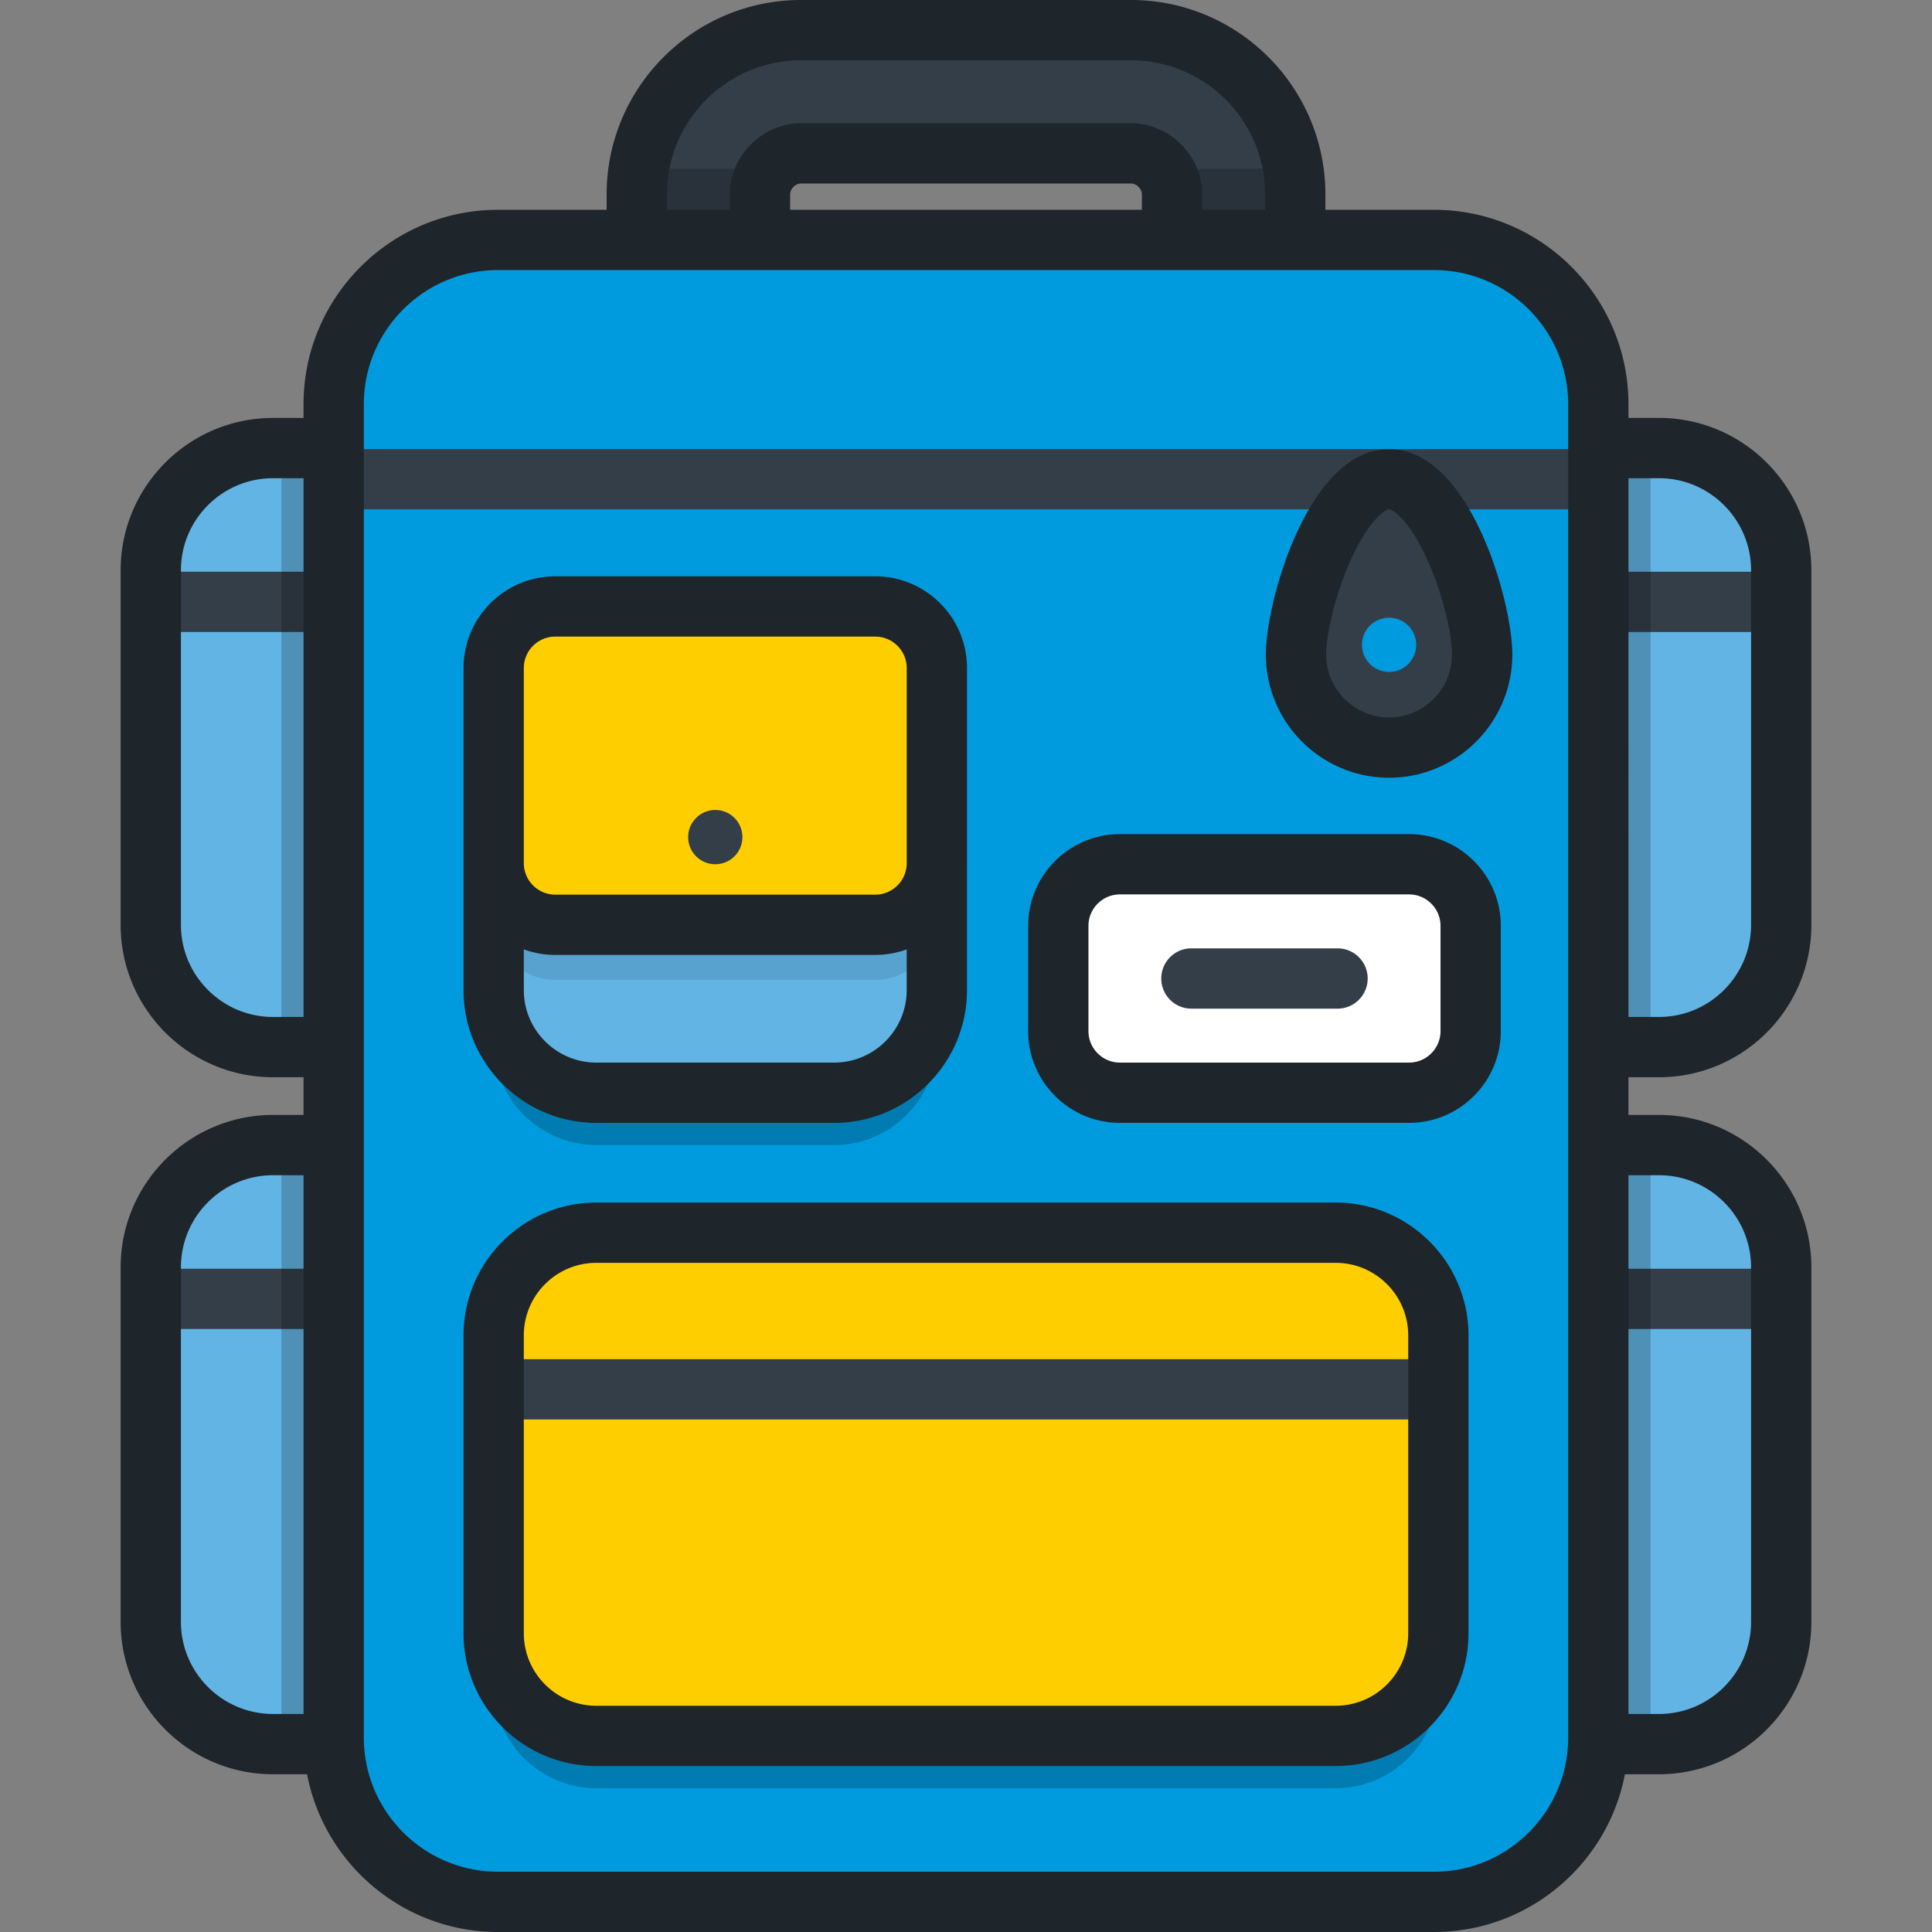 <svg xmlns="http://www.w3.org/2000/svg" viewBox="0 0 512 512" style="enable-background:new 0 0 512 512" xml:space="preserve"><rect x="0" y="0" width="512" height="512" fill="#808080" stroke="none"/><path style="fill:#61b4e4" d="M97.622 277.492H72.354c-17.817 0-32.396-14.577-32.396-32.395v-93.96c0-17.817 14.578-32.395 32.396-32.395h25.268v158.75z"/><path style="fill:#333e48" d="M39.958 151.516h57.665v15.974H39.958z"/><path style="opacity:.2;enable-background:new" d="M74.587 118.738h23.032v158.747H74.587z"/><path style="fill:#333e48" d="M343.253 67.129h-32.655V51.527c0-5.901-4.985-10.886-10.886-10.886h-87.423c-5.901 0-10.886 4.985-10.886 10.886v15.602h-32.655V51.527c0-24.007 19.532-43.54 43.54-43.54h87.423c24.007 0 43.54 19.533 43.54 43.54v15.602z"/><path style="opacity:.2;enable-background:new" d="M168.75 51.527v15.602h32.655V51.527c0-2.552.935-4.928 2.468-6.809h-34.587a43.8 43.8 0 0 0-.536 6.809zm173.967-6.809h-34.59c1.535 1.881 2.47 4.258 2.47 6.809v15.602h32.655V51.527a43.679 43.679 0 0 0-.535-6.809z"/><path style="fill:#61b4e4" d="M97.622 462.207H72.354c-17.817 0-32.396-14.577-32.396-32.395v-93.96c0-17.816 14.578-32.395 32.396-32.395h25.268v158.75z"/><path style="fill:#333e48" d="M39.958 336.226h57.665V352.2H39.958z"/><path style="opacity:.2;enable-background:new" d="M74.587 303.459h23.032v158.747H74.587z"/><path style="fill:#61b4e4" d="M414.381 277.492h25.268c17.817 0 32.396-14.577 32.396-32.395v-93.96c0-17.817-14.578-32.395-32.396-32.395h-25.268v158.75z"/><path style="fill:#333e48" d="M414.381 151.516h57.665v15.974h-57.665z"/><path style="opacity:.2;enable-background:new" d="M414.381 118.738h23.031v158.747h-23.031z"/><path style="fill:#61b4e4" d="M414.381 462.207h25.268c17.817 0 32.396-14.577 32.396-32.395v-93.96c0-17.816-14.578-32.395-32.396-32.395h-25.268v158.75z"/><path style="fill:#333e48" d="M414.381 336.226h57.665V352.2h-57.665z"/><path style="opacity:.2;enable-background:new" d="M414.381 303.459h23.031v158.747h-23.031z"/><path style="fill:#009bde" d="M423.57 107.127c0-23.947-19.592-43.54-43.539-43.54h-248.06c-23.947 0-43.54 19.592-43.54 43.54v353.348c0 23.946 19.593 43.539 43.54 43.539h248.061c23.946 0 43.539-19.592 43.539-43.539V107.127h-.001z"/><path style="fill:#333e48" d="M88.431 119.015h335.14v15.974H88.431z"/><path style="fill:#333e48" d="M392.792 173.445c0-13.627-11.046-46.442-24.672-46.442-13.627 0-24.673 32.815-24.673 46.442 0 13.626 11.046 24.672 24.673 24.672 13.625 0 24.672-11.046 24.672-24.672z"/><circle style="fill:#009bde" cx="368.121" cy="170.887" r="7.192"/><path style="opacity:.2;enable-background:new" d="M381.181 367.762c0-14.967-12.247-27.213-27.213-27.213H158.039c-14.967 0-27.213 12.245-27.213 27.213v78.928c0 14.966 12.245 27.212 27.213 27.212h195.929c14.966 0 27.213-12.245 27.213-27.212v-78.928z"/><path style="fill:#ffce00" d="M381.181 353.89c0-14.967-12.247-27.213-27.213-27.213H158.039c-14.967 0-27.213 12.245-27.213 27.213v78.927c0 14.967 12.245 27.213 27.213 27.213h195.929c14.966 0 27.213-12.245 27.213-27.213V353.89z"/><path style="fill:#333e48" d="M130.825 360.197h250.351v15.974H130.825z"/><path style="opacity:.2;enable-background:new" d="M248.276 195.564v80.681c0 14.967-12.245 27.213-27.213 27.213h-63.024c-14.967 0-27.213-12.245-27.213-27.213v-80.681h117.45z"/><path style="fill:#61b4e4" d="M248.276 181.692v80.681c0 14.967-12.245 27.213-27.213 27.213h-63.024c-14.967 0-27.213-12.245-27.213-27.213v-80.681h117.45z"/><path style="opacity:.1;enable-background:new" d="M248.279 243.342c0 8.98-7.347 16.327-16.327 16.327h-84.798c-8.98 0-16.327-7.347-16.327-16.327v-51.703c0-8.982 7.347-16.327 16.327-16.327h84.798c8.98 0 16.327 7.346 16.327 16.327v51.703z"/><path style="fill:#ffce00" d="M248.279 228.747c0 8.98-7.347 16.327-16.327 16.327h-84.798c-8.98 0-16.327-7.347-16.327-16.327v-51.703c0-8.98 7.347-16.327 16.327-16.327h84.798c8.98 0 16.327 7.347 16.327 16.327v51.703z"/><circle style="fill:#333e48" cx="189.556" cy="221.843" r="7.194"/><path style="fill:#fff" d="M389.74 245.364c0-8.98-7.347-16.327-16.327-16.327H296.79c-8.98 0-16.327 7.347-16.327 16.327v27.893c0 8.98 7.347 16.327 16.327 16.327h76.623c8.98 0 16.327-7.347 16.327-16.327v-27.893z"/><path style="fill:#333e48" d="M354.464 267.299h-38.727c-4.412 0-7.987-3.575-7.987-7.987s3.575-7.987 7.987-7.987h38.727a7.986 7.986 0 0 1 7.987 7.987 7.986 7.986 0 0 1-7.987 7.987z"/><path style="fill:#1e252b" d="M373.412 221.05h-76.623c-13.407 0-24.314 10.907-24.314 24.314v27.893c0 13.407 10.907 24.314 24.314 24.314h76.623c13.407 0 24.314-10.907 24.314-24.314v-27.893c0-13.407-10.906-24.314-24.314-24.314zm8.341 52.209c0 4.598-3.742 8.34-8.34 8.34H296.79c-4.598 0-8.34-3.742-8.34-8.34v-27.893c0-4.598 3.742-8.34 8.34-8.34h76.623c4.598 0 8.34 3.742 8.34 8.34v27.893zm57.894 12.219c22.266 0 40.383-18.115 40.383-40.382v-93.96c0-22.266-18.116-40.382-40.383-40.382h-8.09v-3.628c0-28.412-23.114-51.527-51.526-51.527H351.24v-4.073C351.24 23.115 328.125 0 299.713 0H212.29c-28.412 0-51.527 23.115-51.527 51.527V55.6H131.97c-28.412 0-51.527 23.115-51.527 51.527v3.628h-8.09c-22.267 0-40.383 18.115-40.383 40.382v93.96c0 22.266 18.115 40.382 40.383 40.382h8.09v9.992h-8.09c-22.267 0-40.383 18.115-40.383 40.382v93.96c0 22.266 18.115 40.382 40.383 40.382h9.022C85.935 493.972 106.881 512 131.97 512h248.061c25.088 0 46.034-18.028 50.594-41.806h9.022c22.266 0 40.383-18.115 40.383-40.382v-93.96c0-22.266-18.116-40.382-40.383-40.382h-8.09v-9.992h8.09zm-8.09-158.749h8.09c13.459 0 24.409 10.949 24.409 24.408v93.96c0 13.458-10.949 24.408-24.409 24.408h-8.09V126.729zM80.444 454.22h-8.09c-13.459 0-24.409-10.949-24.409-24.408v-93.96c0-13.458 10.949-24.408 24.409-24.408h8.09V454.22zm0-184.715h-8.09c-13.459 0-24.409-10.949-24.409-24.408v-93.96c0-13.458 10.949-24.408 24.409-24.408h8.09v142.776zm96.293-217.978c0-19.604 15.949-35.553 35.553-35.553h87.423c19.604 0 35.553 15.948 35.553 35.553V55.6h-16.681v-4.073c0-10.23-8.642-18.872-18.872-18.872H212.29c-10.23 0-18.872 8.642-18.872 18.872V55.6h-16.681v-4.073zm125.874 0V55.6h-93.22v-4.073c0-1.49 1.409-2.899 2.899-2.899h87.423c1.491 0 2.898 1.408 2.898 2.899zm112.972 408.947c0 19.603-15.949 35.552-35.552 35.552h-248.06c-19.604 0-35.553-15.949-35.553-35.552V107.127c0-19.604 15.949-35.553 35.553-35.553h248.061c19.603 0 35.552 15.949 35.552 35.553v353.347h-.001zm24.064-149.03c13.459 0 24.409 10.949 24.409 24.408v93.96c0 13.458-10.949 24.408-24.409 24.408h-8.09V311.444h8.09zm-281.608-13.871h63.024c19.409 0 35.2-15.791 35.2-35.2v-33.462c.001-.055.004-.109.004-.164v-51.703c0-13.407-10.907-24.314-24.314-24.314h-84.798c-13.407 0-24.314 10.907-24.314 24.314v85.329c0 19.408 15.789 35.2 35.198 35.2zm-19.225-120.529c0-4.598 3.741-8.34 8.34-8.34h84.798c4.599 0 8.34 3.742 8.34 8.34v51.703h-.004v.082c-.045 4.56-3.764 8.258-8.336 8.258h-84.798c-4.599 0-8.34-3.742-8.34-8.34v-51.703zm0 74.544a24.211 24.211 0 0 0 8.34 1.474h84.798c2.926 0 5.735-.52 8.336-1.473v10.784c0 10.601-8.625 19.226-19.226 19.226h-63.024c-10.601 0-19.226-8.625-19.226-19.226v-10.785h.002zM368.12 119.016c-21.43 0-32.66 40.441-32.66 54.429 0 18.008 14.651 32.659 32.66 32.659 18.008 0 32.659-14.651 32.659-32.659 0-13.989-11.23-54.429-32.659-54.429zm0 71.114c-9.201 0-16.686-7.484-16.686-16.685 0-5.129 2.285-15.651 6.522-25.049 4.519-10.03 8.873-13.406 10.165-13.406 1.292 0 5.644 3.376 10.164 13.406 4.236 9.398 6.522 19.92 6.522 25.049-.002 9.201-7.488 16.685-16.687 16.685zm-14.151 128.561h-195.93c-19.409 0-35.2 15.791-35.2 35.2v78.927c0 19.408 15.791 35.2 35.2 35.2h195.929c19.409 0 35.2-15.791 35.2-35.2v-78.927c0-19.409-15.791-35.2-35.199-35.2zm19.225 114.127c0 10.601-8.625 19.226-19.226 19.226H158.039c-10.601 0-19.226-8.625-19.226-19.226v-78.927c0-10.601 8.625-19.226 19.226-19.226h195.929c10.601 0 19.226 8.625 19.226 19.226v78.927z"/></svg>